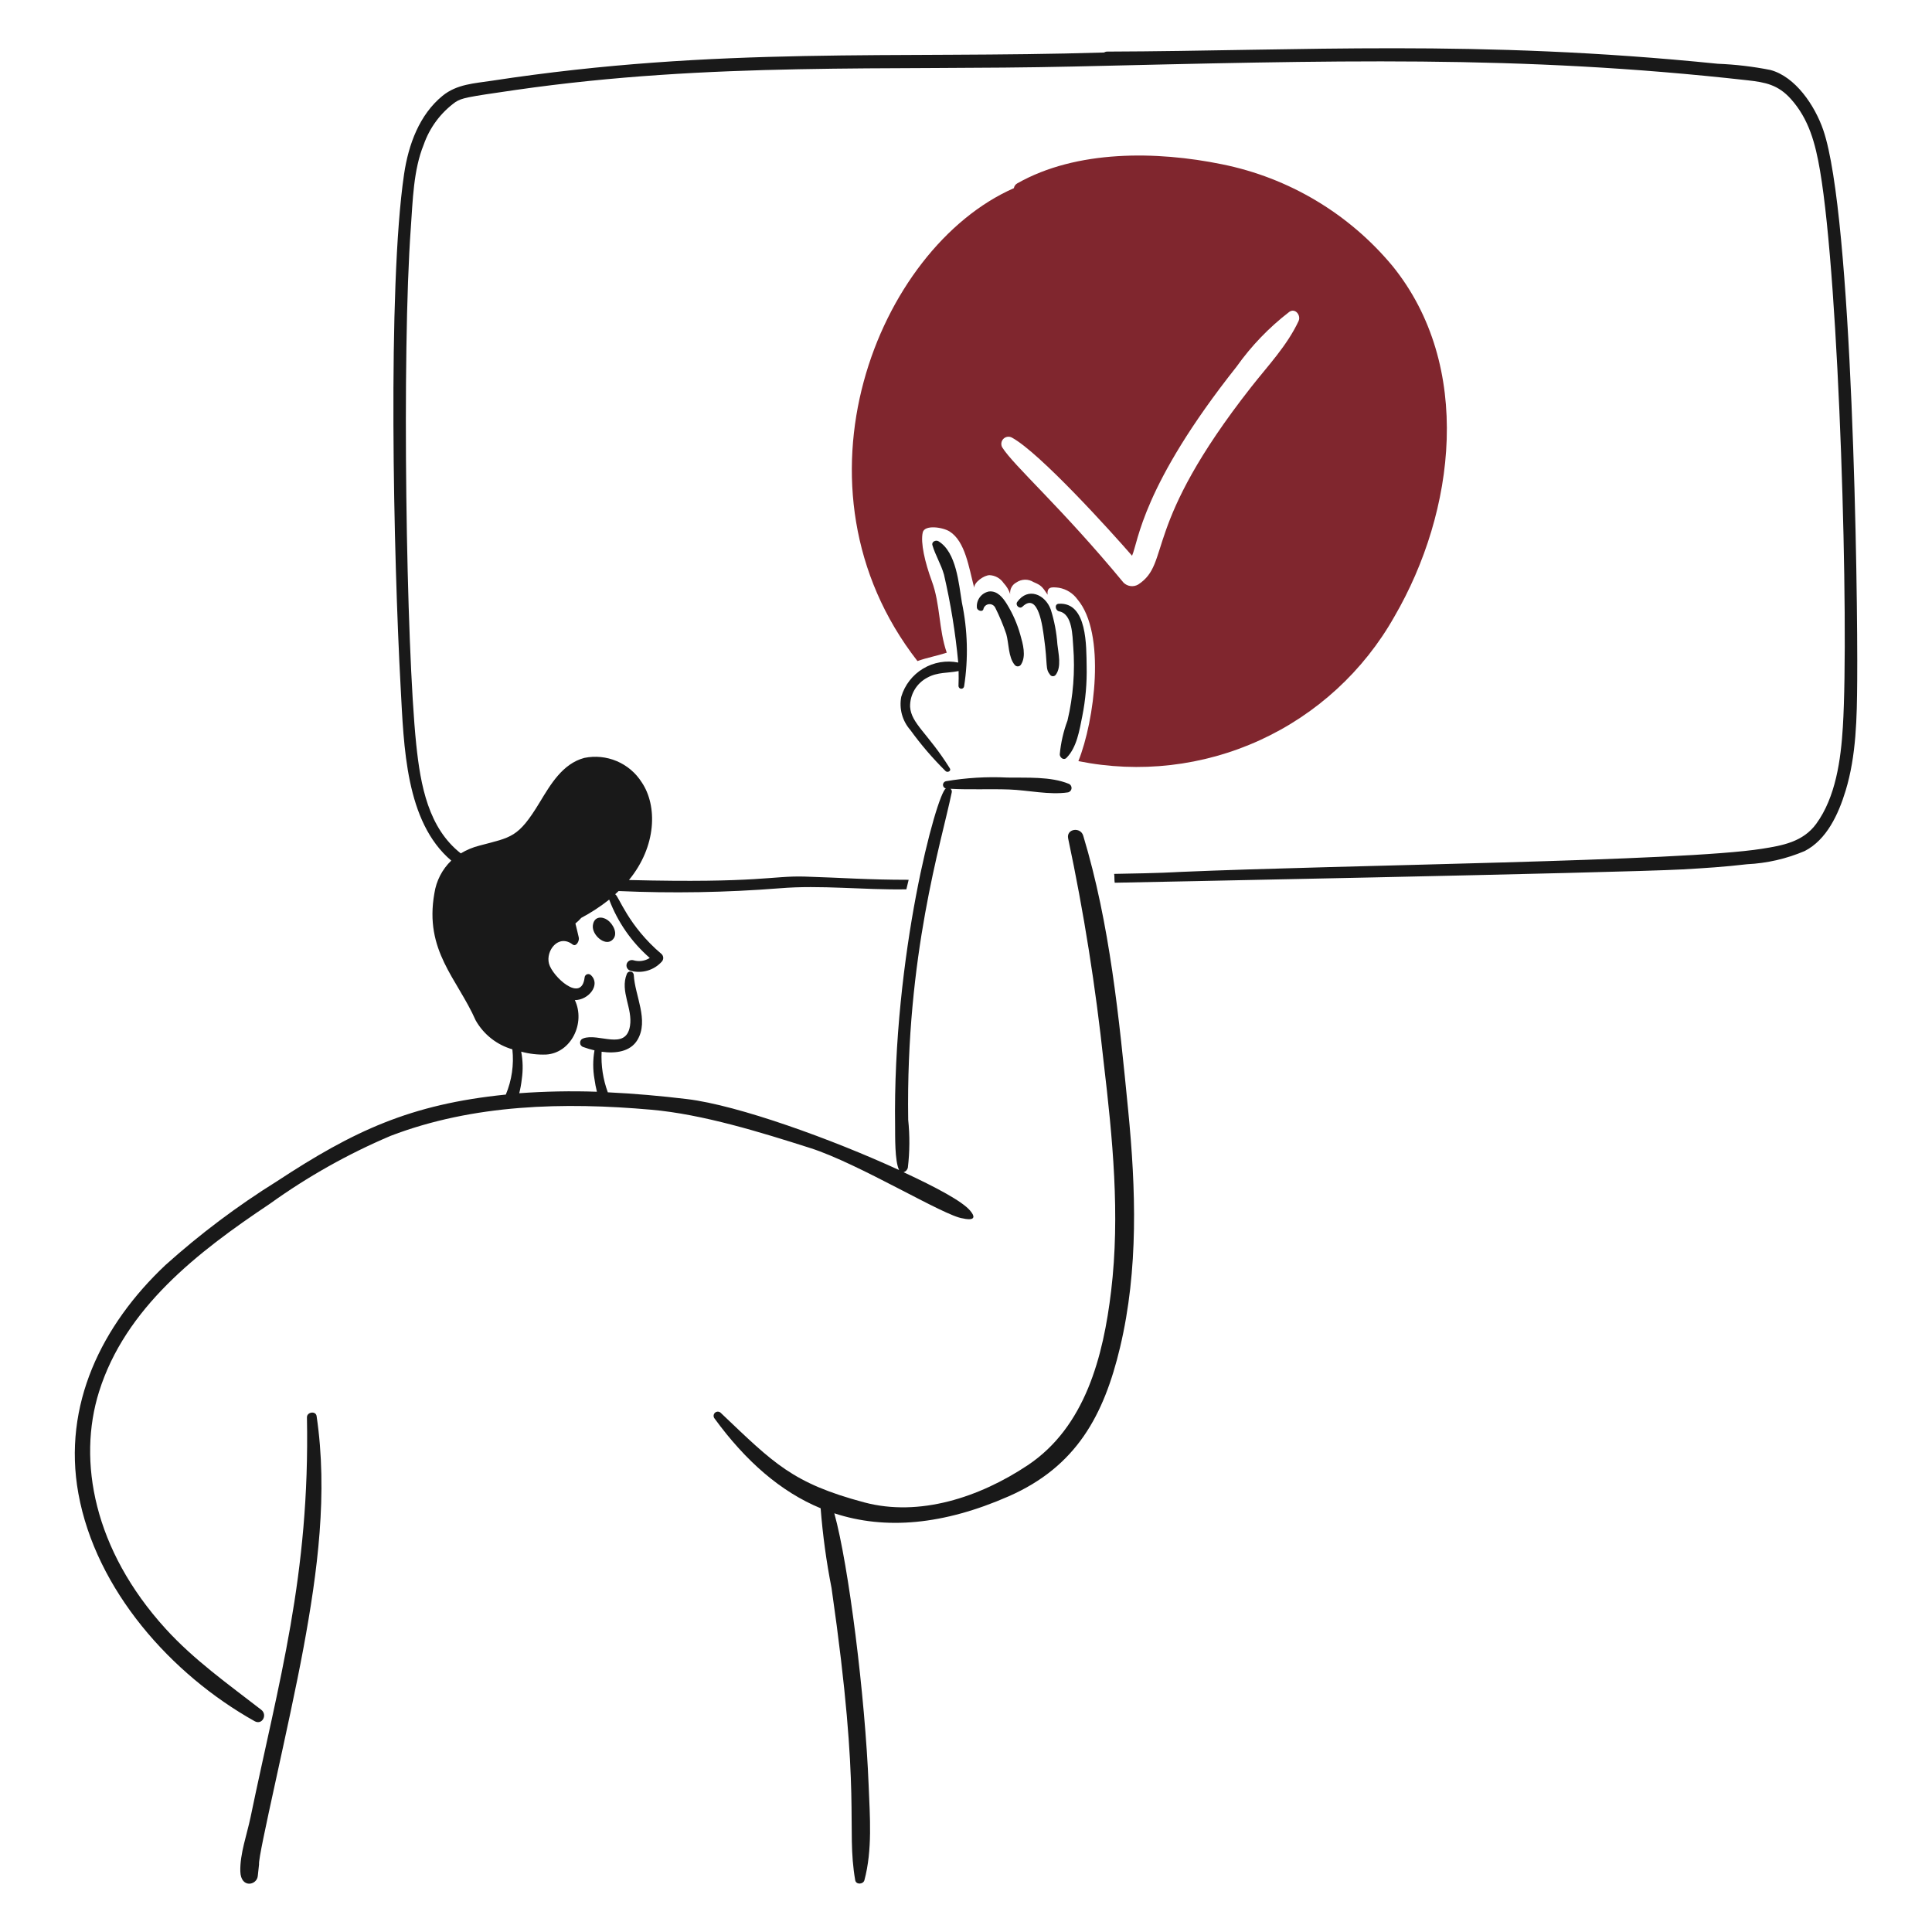<svg fill="none" height="523" viewBox="0 0 523 523" width="523" xmlns="http://www.w3.org/2000/svg"><path d="m376.942 71.988c-11.788-14.172-28.072-23.883-46.144-27.518-17.691-3.616-39.322-3.946-55.41 5.162-.243.134-.453.322-.615.548-.161.226-.27.486-.318.76-36.906 16.229-62.813 80.856-26.093 128.014 2.675-.962 5.039-1.336 7.929-2.27-2.207-6.344-1.713-13.056-4.04-19.372-1.87-5.067-3.104-10.415-2.458-13.184.502-2.145 5.41-1.428 7.277-.249 4.244 2.681 5.204 9.767 6.653 15.238-.06-1.493 2.644-3.4 4.168-3.421.756.039 1.492.252 2.15.625.659.372 1.222.892 1.645 1.52.797.845 1.401 1.853 1.77 2.955-.063-.635.066-1.273.371-1.833s.772-1.014 1.339-1.305c.675-.462 1.47-.716 2.287-.733.818-.017 1.622.205 2.315.639 1.988.847 2.302 1.121 3.826 3.42-.217-2.113.994-2.144 3.109-1.865 2.001.363 3.782 1.488 4.969 3.138 7.787 9.19 4.626 32.863.248 43.781 16.562 3.346 33.759 1.365 49.125-5.662 15.367-7.027 28.115-18.737 36.417-33.453 16.556-28.467 21.396-67.878-.52-94.935zm-25.405 14.905c-3.12 6.681-8.274 12.066-12.813 17.85-29.793 37.962-21.6 47.593-30.596 53.482-.625.369-1.354.52-2.075.43-.72-.089-1.39-.415-1.905-.927-16.903-20.444-29.667-31.586-32.836-36.61-.209-.369-.291-.796-.234-1.216.058-.421.251-.81.551-1.11s.69-.493 1.11-.551c.42-.057.847.025 1.216.234 7.584 4.152 26.846 25.454 32.494 31.965 1.692-3.721 2.615-18.791 28.295-51.181 3.992-5.627 8.803-10.627 14.272-14.832 1.656-1.145 3.204.994 2.521 2.455z" fill="#80262e"/><g fill="#191919"><path d="m164.408 249.014c-1.491-1.012-3.661-.959-3.923 1.554-.261 2.513 3.201 5.58 5.162 3.98 1.961-1.601.251-4.524-1.239-5.534z"/><path d="m260.397 163.159c-.863-5.102-1.46-13.656-6.344-16.637-.714-.437-1.92.123-1.648 1.046.803 2.762 2.354 5.196 3.138 7.992 1.816 7.837 3.105 15.787 3.857 23.796-3.264-.661-6.657-.077-9.512 1.638-2.855 1.714-4.966 4.435-5.916 7.627-.304 1.586-.24 3.221.185 4.779.426 1.557 1.202 2.997 2.27 4.209 2.869 3.969 6.062 7.692 9.548 11.132.523.499 1.603-.024 1.15-.745-5.962-9.548-10.46-12.103-10.761-16.668-.033-1.621.386-3.22 1.213-4.615.826-1.395 2.025-2.531 3.463-3.28 2.764-1.53 5.536-1.182 8.457-1.773.031 1.337.021 2.674-.031 4.011-.004.195.067.384.198.529s.312.234.506.25c.195.015.388-.044.54-.166.152-.121.253-.297.28-.49 1.168-7.519.966-15.187-.593-22.635z"/><path d="m266.244 164.744c.102-.326.3-.614.568-.827s.593-.341.934-.368.682.049.979.218c.298.168.538.422.691.728 1.154 2.304 2.151 4.683 2.983 7.121.74 2.615.523 6.276 2.302 8.397.104.125.237.225.386.29.15.066.313.095.477.086.163-.009.322-.057.463-.138.142-.082.263-.196.352-.332 1.494-2.291.505-5.693-.185-8.107-.82-2.923-2.044-5.716-3.638-8.3-1.064-1.708-2.549-3.63-4.822-3.399-.969.184-1.839.715-2.445 1.494s-.908 1.751-.85 2.737c-.039.993 1.684 1.516 1.805.4z"/><path d="m276.785 164.224c4.38-4.203 5.491 5.97 5.813 8.208 1.116 7.866.261 8.494 1.71 10.293.094.109.211.195.343.252.132.058.275.084.419.078.143-.006.284-.044.411-.113.126-.068.236-.164.32-.28 1.603-2.155.714-5.719.437-8.24-.223-3.212-.829-6.385-1.805-9.453-1.48-4.014-6.108-6.132-9.048-2.05-.638.876.589 2.089 1.4 1.305z"/><path d="m286.703 165.494c3.661.675 3.598 6.715 3.826 9.513.522 6.726-.003 13.493-1.556 20.057-1.102 2.952-1.806 6.037-2.092 9.174.034.839 1.059 1.679 1.804.931 2.83-2.83 3.518-7.492 4.292-11.286.888-4.453 1.285-8.989 1.182-13.528-.102-5.23.243-17.424-7.558-16.914-1.237.081-.923 1.862.102 2.053z"/><path d="m260.491 328.273c.159.127.192.16 0 0z"/><path d="m82.16 446.062c3.805-20.62 6.637-41.84 3.546-62.718-.222-1.494-2.641-1.12-2.615.342.834 42.87-7.641 71.463-15.269 108.261-.952 4.605-2.9 9.921-2.767 14.644.133 4.657 4.446 3.8 4.725 1.274l.345-3.17c-.337-2.353 8.172-37.708 12.034-58.633z"/><path d="m305.39 300.444c-2.437-24.811-4.927-50.297-12.157-74.221-.751-2.487-4.668-1.867-4.074.784 4.245 20.012 7.452 40.231 9.61 60.574 2.419 20.491 4.479 41.293 2.021 61.879-2.113 17.661-6.966 36.785-22.606 47.201-13.028 8.676-29.288 14.021-44.217 10.044-19.498-5.196-24.503-10.607-38.807-24.192-.197-.219-.472-.353-.766-.374-.295-.021-.586.074-.812.263-.225.19-.369.46-.4.754-.03.293.054.587.236.819 8.46 11.613 17.973 19.874 28.731 24.32.565 7.255 1.552 14.472 2.955 21.613 8.248 57.281 3.865 64.368 6.404 79.072.223 1.276 2.181 1.153 2.49 0 2.196-8.203 1.483-17.225 1.15-25.627-.951-24.058-5.413-59.724-9.298-73.696 13.838 4.542 29.531 3.154 47.203-4.6 18.339-8.049 25.784-21.937 30.161-40.362 4.995-21.03 4.281-42.823 2.176-64.251z"/><path d="m493.579 35.234c-2.294-6.687-7.558-14.487-14.336-16.294-4.696-.929-9.457-1.491-14.241-1.679-65.302-6.629-112.793-3.467-165.239-3.295-.309-.009-.613.078-.871.248-56.662 1.736-104.375-1.744-165.788 7.649-4.663.714-9.414.897-13.308 4.074-6.258 5.12-9.223 13.153-10.416 21.236-4.534 30.692-2.829 103.888-.933 138.684.886 16.278 1.307 36.591 13.713 47.109-2.458 2.37-4.065 5.485-4.571 8.862-2.767 15.58 6.166 23.044 11.195 34.421 2.16 3.797 5.72 6.598 9.918 7.806.455 4.168-.155 8.383-1.773 12.251-25.872 2.615-41.209 9.835-61.975 23.478-10.693 6.665-20.785 14.25-30.161 22.667-17.225 16.231-27.925 37.875-23.569 61.878 4.723 26.028 25.07 48.93 47.698 61.599 2.055 1.151 3.554-1.72 1.804-3.077-9.006-6.99-18.219-13.497-25.933-21.985-19.377-21.322-23.875-45.362-17.973-64.148 7.108-22.617 26.571-37.722 46.176-50.81 10.204-7.346 21.197-13.531 32.774-18.438 22.413-8.572 46.924-9.153 70.555-7.061 13.962 1.24 29.573 6.093 42.973 10.356 13.279 4.226 36.442 18.501 41.356 19.061 0 0 4.798 1.236 1.958-2.113-2.139-2.526-9.11-6.25-18.004-10.387.279-.088.532-.245.733-.457.201-.213.345-.473.418-.757.512-4.315.544-8.674.094-12.996-.664-44.536 8.956-74.891 11.786-88.62.046-.176.039-.363-.022-.535-.062-.172-.173-.322-.321-.43 5.285.28 10.604 0 15.889.186 5.162.186 10.823 1.535 15.92.784.257-.054.49-.191.663-.388.174-.198.279-.446.3-.708s-.043-.524-.182-.746c-.14-.223-.348-.395-.593-.49-4.937-2.011-11.317-1.587-16.574-1.679-5.575-.277-11.164.056-16.668.994-.222.05-.42.174-.562.352s-.22.399-.22.627.078.449.22.627.34.302.562.352c-2.505 1.433-14.432 45.24-13.741 91.669.031 2.259-.134 9.189 1.087 11.629-17.972-8.271-43.531-17.549-57.433-19.215-7.06-.847-14.241-1.493-21.424-1.83-1.295-3.511-1.866-7.247-1.679-10.983 3.763.523 7.774.028 9.701-3.204 3.172-5.319-.703-12.003-.993-17.57-.008-.23-.097-.45-.251-.62-.155-.171-.365-.28-.593-.31s-.46.022-.653.147-.335.314-.402.535c-1.883 4.688 1.653 9.298.871 14.055-1.114 6.781-8.546 1.786-12.654 3.358-.249.077-.467.232-.621.442-.155.21-.238.463-.238.724s.083.515.238.724c.154.21.372.365.621.442.996.364 2.013.666 3.046.903-.455 2.581-.455 5.222 0 7.803.159 1.144.377 2.278.654 3.399-7.009-.24-14.027-.106-21.022.403.315-1.248.544-2.516.685-3.794.363-2.479.31-5-.157-7.461 2.197.603 4.473.868 6.75.784 6.778-.413 10.721-8.551 7.774-14.738 3.771 0 7.097-4.223 4.32-6.78-.139-.13-.313-.218-.501-.252-.187-.034-.381-.014-.557.058-.177.072-.329.193-.439.349-.11.155-.173.339-.182.53-.839 7.032-8.713-.309-9.639-3.763-.941-3.512 2.576-8.141 6.407-5.194.931.717 1.893-.962 1.648-1.927-.317-1.242-.56-2.518-.903-3.763.571-.461 1.101-.97 1.585-1.522 2.665-1.414 5.195-3.069 7.557-4.945 2.298 6.094 6.072 11.522 10.983 15.797-.653.417-1.388.688-2.155.795s-1.548.047-2.29-.175c-.375-.104-.776-.055-1.115.137s-.588.51-.692.886c-.104.375-.055.776.137 1.115s.51.588.885.692c1.496.421 3.08.417 4.573-.011 1.494-.428 2.839-1.264 3.884-2.413.27-.274.421-.643.421-1.027s-.151-.753-.421-1.026c-9.152-7.725-11.642-15.821-12.593-16.213.311-.28.622-.591.933-.871 14.523.648 29.071.399 43.563-.745 11.292-.939 22.468.481 34.33.28.217-.84.403-1.711.622-2.581-11.244 0-17.695-.55-28.142-.871-8.834-.262-12.254 1.815-47.575.933 7.521-9.152 7.738-20.135 3.452-26.464-1.616-2.546-3.969-4.541-6.746-5.719-2.777-1.177-5.846-1.482-8.8-.873-5.881 1.569-9.132 7.191-12.066 12.029-5.847 9.652-7.612 9.391-16.357 11.723-1.761.449-3.448 1.154-5.005 2.092-8.734-6.862-10.894-18.253-12.065-29.549-2.73-26.347-3.923-105.978-1.462-139.772.523-7.275.693-15.69 3.483-22.513 1.616-4.648 4.624-8.686 8.614-11.566 1.791-1.083 2.578-1.294 16.294-3.266 53.218-7.646 100.583-5.188 151.027-6.341 69.935-1.6 120.491-3.224 182.495 3.732 4.788.536 8.214 1.208 11.66 5.037 4.922 5.465 6.661 12.126 7.9 19.372 5.23 30.596 7.903 122.669 6.187 150.624-.543 8.862-1.935 19.024-7.214 26.244-3.612 4.94-9.234 5.881-14.676 6.747-21.618 3.443-112.832 4.343-157.713 6.276-1.64.07-3.99.3-17.662.523.123.653.032 1.772.155 2.395.261 0 136.241-2.66 153.61-3.606 5.844-.322 11.723-.709 17.568-1.402 5.373-.258 10.658-1.468 15.608-3.575 5.947-3.064 9.116-9.918 11.07-16.325 2.9-9.511 3.065-19.837 3.138-29.787.183-24.61-1.253-125.907-9.176-149.029z"/></g></svg>